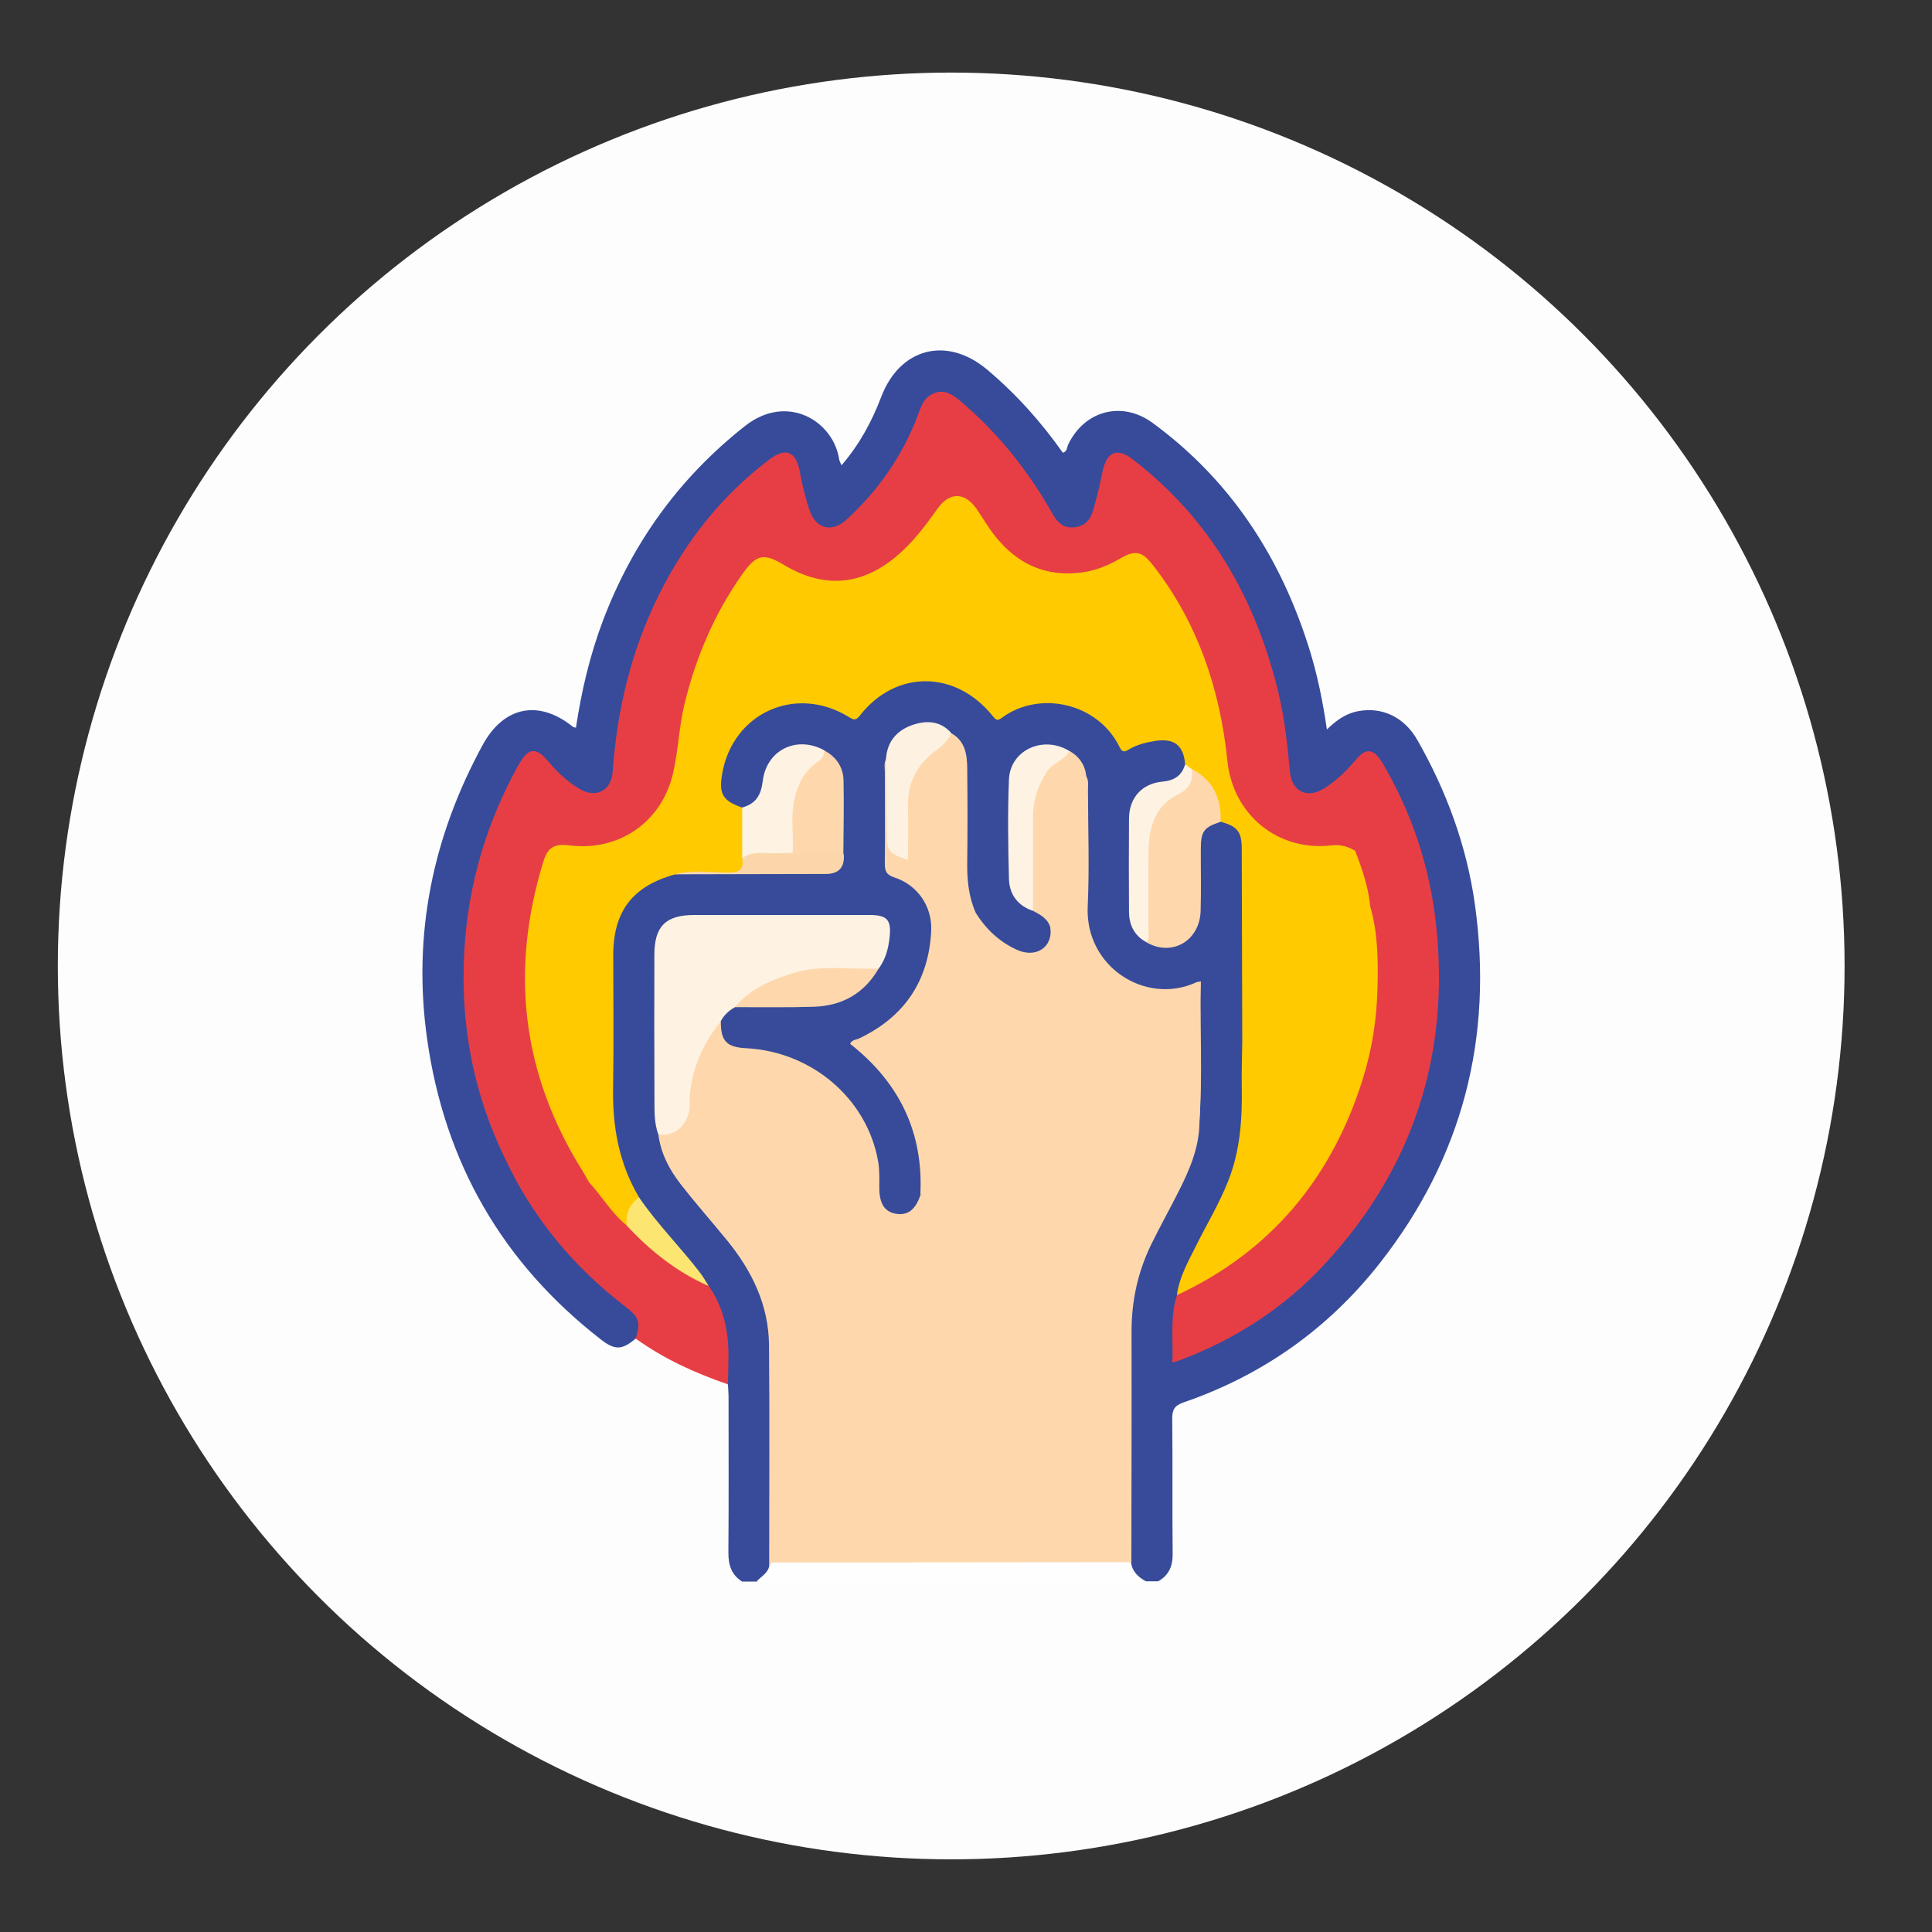 <svg xmlns="http://www.w3.org/2000/svg" id="a" viewBox="0 0 227.87 227.87"><rect x="0" y="0" width="227.87" height="227.87" fill="#333333" stroke="none"/><defs><style>.b{fill:#e73e45;}.c{fill:#fed8ac;}.d{fill:#fef2e3;}.e{fill:#fdf1e2;}.f{fill:#fde572;}.g{fill:#fefefe;}.h{fill:#374b9a;}.i{fill:#ffca00;}.j{fill:#fbd6aa;}.k{fill:#fdfdfd;}</style></defs><circle class="k" cx="112.19" cy="113.93" r="105.37"></circle><path class="h" d="M74.98,157.87c-1.59,1.36-2.45,1.41-4.1.12-11.63-9.03-18.44-20.87-20.5-35.42-1.74-12.28.63-23.83,6.54-34.69,2.49-4.58,6.63-5.41,10.66-2.15.06.05.17.05.35.1.65-4.33,1.65-8.57,3.2-12.67,3.48-9.16,8.98-16.79,16.72-22.9,5.01-3.96,10.44-.58,11.12,3.89.03.22.16.43.28.73,2.11-2.44,3.58-5.16,4.69-8.08,2.2-5.76,7.72-7.2,12.47-3.22,3.42,2.87,6.37,6.17,8.95,9.82.53-.15.48-.66.64-1,1.95-4.01,6.37-5.15,9.96-2.51,9.2,6.75,15.08,15.83,18.46,26.62.95,3.04,1.59,6.16,2.08,9.53,1.14-1.11,2.25-1.88,3.63-2.15,2.86-.56,5.48.67,7.03,3.37,3.47,6.08,5.85,12.57,6.81,19.5,2.16,15.63-1.46,29.79-11.25,42.25-6.07,7.72-13.81,13.19-23.1,16.39-1.11.38-1.37.87-1.36,1.97.06,5.29-.01,10.58.05,15.87.02,1.48-.44,2.55-1.71,3.27h-1.42c-1.31-.31-2.05-1.11-2.08-2.49-.08-9.63-.09-19.26,0-28.88.03-3.05,1.01-5.93,2.35-8.68,1.24-2.55,2.65-5,3.86-7.56.99-2.07,1.56-4.24,1.8-6.52.11-.41.19-.82.19-1.25-.01-4.44.04-8.88-.03-13.31-.02-1.42-.07-1.48-1.48-1.09-5.63,1.57-12.11-2.89-11.85-9.42.18-4.53.04-9.06.03-13.59,0-.61.06-1.23-.09-1.83-.26-1.31-.79-2.44-2.07-3.06-3.43-1.56-6.38.29-6.4,4.05-.02,3.35,0,6.7,0,10.05,0,1.86.69,3.29,2.39,4.16,1.1.45,2.02,1.07,2.32,2.32.16,2.61-1.59,3.94-4.04,3.02-2.42-.91-4.22-2.55-5.4-4.86-.69-1.43-.93-2.93-.92-4.52.04-3.91.02-7.82.01-11.73,0-1.65-.36-3.18-1.56-4.4-2.1-2.47-6.83-1.31-7.41,2.73-.15.46-.15.93-.15,1.4,0,3.44,0,6.89,0,10.33,0,.84.24,1.38,1.07,1.77,3.58,1.69,4.89,4.19,4.37,8.1-.67,5.04-3.3,8.73-7.73,11.17-1.3.71-1.32.73-.2,1.77,3.49,3.26,5.75,7.19,6.58,11.92.28,1.59.17,3.2.14,4.8-.06.48-.24.91-.49,1.32-.64,1.03-1.74,1.5-2.93,1.22-1.18-.28-1.87-1.04-2.07-2.24-.08-.47-.08-.94-.06-1.41.38-7.07-4.88-13.74-13.11-15.49-.87-.19-1.76-.29-2.66-.34-2.02-.11-3.01-1.33-2.81-3.38.38-1.01,1.08-1.71,2.11-2.07,2.91-.28,5.83-.07,8.75-.13,3.43-.06,6.07-1.47,7.79-4.49.53-1.01.95-2.05,1.03-3.21.13-1.78-.22-2.22-2-2.24-4.15-.03-8.3,0-12.45-.01-2.88,0-5.75-.02-8.63,0-2.09.02-3.22.98-3.66,3.01-.18.84-.21,1.68-.21,2.53,0,4.81,0,9.62,0,14.43,0,1.75.28,3.47.47,5.2.65,3.55,2.8,6.24,5.08,8.86,2.42,2.78,4.87,5.54,6.39,8.96,1.03,2.31,1.65,4.71,1.63,7.26-.05,8.64.06,17.29-.05,25.93-.18,1.01-.76,1.65-1.76,1.92h-1.7c-1.29-.8-1.64-1.98-1.63-3.45.05-6.08.02-12.17.02-18.25,0-.52-.05-1.03-.07-1.55-.72-.97-.42-2.1-.39-3.14.1-2.91-.58-5.59-2.02-8.09-1.18-2.11-2.84-3.86-4.42-5.65-1.5-1.7-2.85-3.5-4.12-5.37-2.24-3.51-3-7.43-3.06-11.49-.08-5.57-.06-11.15,0-16.73.03-3.65,1.19-6.78,4.46-8.81,1.06-.65,2.2-1.09,3.45-1.21,5.73,0,11.45-.08,17.18-.07,1.94,0,1.96-.03,2.12-1.91,0-2.54-.06-5.08.02-7.62.06-1.8-.52-3.22-1.92-4.31-3.21-1.66-6.21-.12-6.91,3.62-.3,1.6-.95,2.75-2.71,2.95-2.37-.52-3.14-1.68-2.74-4.06.67-3.95,2.75-6.82,6.54-8.2,2.72-.99,5.49-.85,8.08.56.98.54,1.59.51,2.4-.4,3.86-4.32,10.38-4.42,14.49-.31q1.38,1.38,3.08.54c4.31-2.14,9.64-.8,12.29,3.21.73,1.1,1.38,1.35,2.51.75.71-.38,1.53-.47,2.33-.56,2.23-.25,3.55.99,3.55,3.28-.28,1.32-1.14,1.96-2.42,2.23-3.19.66-4.02,1.69-4.03,4.91,0,3.1.05,6.21-.02,9.31-.04,1.68.45,3.05,1.79,4.08,3.04,1.39,5.74-.23,5.91-3.62.12-2.48-.01-4.98.05-7.46.05-1.96.9-2.83,2.92-3.09,1.96.53,2.66,1.4,2.71,3.57.07,2.98.03,5.95.02,8.93-.01,4.63.06,9.26-.04,13.89-.12,3.34.11,6.68-.18,10.02-.39,4.34-2.07,8.18-4.15,11.91-1.38,2.47-2.72,4.96-3.42,7.73-.58,2.08-.49,4.2-.5,6.33,0,1.05.47,1.05,1.25.74,1.94-.76,3.83-1.63,5.61-2.7,13.8-8.24,21.44-20.55,23.49-36.33,1.42-10.89-1.02-21.1-6.3-30.67-1.05-1.11-1.46-1.14-2.56-.11-1.2,1.13-2.28,2.39-3.7,3.28-2.25,1.41-4.36.51-4.62-2.1-.59-5.95-1.6-11.79-3.92-17.34-3.01-7.22-7.32-13.51-13.43-18.49-.33-.27-.67-.52-1.02-.77-1.65-1.15-2.52-.82-3,1.18-.34,1.42-.67,2.85-1.06,4.26-.37,1.34-1.13,2.29-2.58,2.5-1.43.21-2.32-.58-2.99-1.71-2.49-4.21-5.35-8.12-8.93-11.48-.72-.68-1.46-1.34-2.25-1.94-1.5-1.16-2.87-.86-3.66.87-.65,1.42-1.23,2.86-1.91,4.26-1.75,3.58-4.27,6.56-7.18,9.22-1.59,1.45-3.81.95-4.64-1.06-.52-1.27-.83-2.61-1.11-3.95-.11-.55-.18-1.12-.4-1.65-.52-1.29-1.3-1.58-2.41-.77-2.21,1.62-4.27,3.42-6.11,5.47-7.08,7.9-10.85,17.28-12.25,27.68-.18,1.31-.25,2.63-.41,3.94-.25,2.11-2.13,3.12-4.06,2.21-1.31-.62-2.29-1.65-3.28-2.66-.36-.37-.72-.75-1.11-1.09-1.09-.94-1.77-.87-2.5.39-1.25,2.17-2.33,4.43-3.21,6.78-2.46,6.58-3.68,13.39-3.35,20.41.31,6.62,1.93,12.96,4.7,19,3.26,6.74,7.75,12.48,13.71,17.04.79.61,1.59,1.19,1.95,2.18.3.85.38,1.65-.44,2.28Z"></path><path class="g" d="M89.24,186.52c.51-.56,1.25-.92,1.47-1.72.11-.34.16-.72.59-.84,1.12-.33,2.26-.1,3.38-.1,12.04-.01,24.09,0,36.13,0,.71,0,1.42-.06,2.12.09.18.06.34.16.47.3.13,1.11.85,1.76,1.76,2.27h-45.93Z"></path><path class="b" d="M74.98,157.87c.59-1.93.41-2.5-1.21-3.75-6.13-4.7-10.93-10.47-14.21-17.49.71-.6,1.52-.44,2.26-.17,2.5.91,5.08,1.61,7.55,2.61,1.41.92,2.09,2.5,3.24,3.66.52.53.97,1.14,1.51,1.66,2.22,2.34,4.77,4.25,7.51,5.94.68.42,1.37.82,1.97,1.36,1.69,2.43,2.31,5.17,2.32,8.08,0,1.17-.04,2.34-.06,3.51-3.86-1.33-7.55-3-10.88-5.4Z"></path><path class="c" d="M91.01,184.29c-.1.17-.2.34-.29.52,0-8.72.06-17.45-.02-26.17-.04-4.71-2.01-8.75-4.95-12.35-1.82-2.23-3.73-4.38-5.49-6.65-1.33-1.72-2.34-3.64-2.61-5.85.2-.22.47-.29.75-.36,1.84-.51,2.48-1.28,2.53-3.21.08-3.21,1.16-6.08,2.88-8.74.28-.44.48-1.07,1.21-1-.02,2.29.68,3.04,2.96,3.15,7.76.39,14.28,5.94,15.59,13.34.18,1.01.14,2.06.14,3.1-.01,1.86.62,2.88,1.98,3.09,1.4.22,2.3-.49,2.89-2.26,1.92-.87,2.23-2.32,1.92-4.3-.63-3.98-2.14-7.51-4.54-10.71-1.55-2.07-1.53-2.4.33-4.13,1.56-1.47,2.96-3.05,3.88-5.01.45-.97,1.15-1.57,2.2-1.82,1.2-.29,2.32-.82,3.33-1.53.75-.53,1.46-.58,2.24-.14,2.87,1.62,5.91,1.84,9.05.99.83-.22,1.41-.03,2.01.61,2.98,3.17,6.62,4.4,10.91,3.54,1.54-.31,1.67-.21,1.66,1.3-.05,4.25.13,8.49-.1,12.74-.04,2.96-1.19,5.58-2.49,8.15-1.06,2.1-2.21,4.15-3.24,6.27-1.56,3.23-2.29,6.64-2.28,10.24.02,9.05-.01,18.11-.02,27.16,0,0-.11,0-.11,0h-.11c-.49-.28-1.02-.14-1.53-.14-12.13,0-24.25,0-36.38,0-.38,0-.76,0-1.13,0-.58,0-.85-.25-.49-.76.94-1.34.84-2.86.81-4.37-.09-4.29.25-8.59-.29-12.87-.31-2.41-1.07-4.66-2.43-6.83-.5.62-.35,1.2-.35,1.73-.01,7.03,0,14.06-.01,21.09,0,.75.1,1.52-.37,2.19Z"></path><path class="i" d="M73.94,144.56c-1.79-1.45-2.94-3.46-4.48-5.14-2.11-1.95-3.19-4.57-4.28-7.1-4.3-9.93-4.78-20.1-1.55-30.43.71-2.26,1.5-2.79,3.88-2.54,6.1.66,11.17-3.76,11.74-9.54.52-5.3,1.78-10.41,3.97-15.29,1.13-2.51,2.5-4.88,4.1-7.1,1.71-2.37,2.85-2.57,5.38-1.1,5.16,3.01,10.24,2.12,14.22-2.43,1.18-1.35,2.33-2.72,3.4-4.17,1.55-2.1,3.69-2.03,5.23.13.68.96,1.29,1.98,1.98,2.94,3.19,4.45,9.09,5.75,13.85,3.05,2.62-1.49,3.52-1.32,5.35,1.15,4.61,6.21,7.17,13.24,8.18,20.87.3,2.24.39,4.54,1.7,6.51,2.48,3.71,5.96,5.38,10.41,4.95,1.15-.11,2.16.07,2.99.91,1.03,2.03,1.88,4.11,1.72,6.46-.35.48-.76.18-1.15.07-1.74-.47-2.35-.24-3.15,1.43-1.9,3.97-4.13,7.74-6.86,11.2-.99,1.26-1.95,2.55-3.17,3.61-.24.21-.51.44-.88.3-.02-7.69-.04-15.38-.06-23.07,0-2.14-.47-2.75-2.49-3.31-.3-.28-.33-.66-.36-1.04-.19-2.13-1.26-3.7-3.03-4.85-.4-.18-.66-.48-.8-.89-.18-2.21-1.27-3.09-3.47-2.76-1.12.17-2.23.44-3.21,1.04-.52.32-.77.27-1.05-.31-2.6-5.29-9.55-6.7-13.91-3.43-.57.42-.74.16-1.08-.26-4.36-5.4-11.4-5.44-15.62-.05-.48.61-.7.58-1.3.21-6.29-3.89-13.78-.49-14.98,6.78-.38,2.31.11,3.11,2.38,3.89.6.61.43,1.4.45,2.13.03,1.26.02,2.53-.02,3.79-.07,1.85-.08,1.83-1.92,1.87-2.14.04-4.29-.13-6.43.09-5.01,1.38-7.28,4.34-7.29,9.51,0,5.23.07,10.47-.02,15.7-.08,4.57.7,8.89,3.05,12.86-.49,1.12-1.04,2.21-1.41,3.37Z"></path><path class="b" d="M159.82,100.34c-.87-.51-1.72-.76-2.8-.63-6.35.73-11.6-3.66-12.25-9.93-.87-8.5-3.5-16.37-8.84-23.19-1.21-1.54-2.03-1.75-3.75-.75-1.44.84-2.92,1.46-4.6,1.68-4.29.56-7.64-1.03-10.25-4.34-.79-1-1.43-2.11-2.15-3.16-1.4-2.02-3.22-2.01-4.64.02-1.44,2.05-2.96,4.04-4.89,5.64-4.13,3.43-8.56,3.72-13.18.95-2.4-1.44-3.26-1.25-4.9,1.07-3.29,4.64-5.47,9.77-6.82,15.27-.66,2.7-.74,5.5-1.36,8.2-1.31,5.77-6.38,9.27-12.2,8.54-1.79-.23-2.57.21-3.09,1.88-3.97,12.85-2.57,25.03,4.59,36.49.27.44.52.89.77,1.34-2.56-.88-5.12-1.74-7.68-2.64-.74-.26-1.48-.11-2.22-.16-3.79-7.77-5.3-15.99-4.79-24.58.46-7.74,2.61-15.02,6.38-21.81,1.16-2.08,2.06-2.18,3.57-.36,1.04,1.24,2.22,2.32,3.6,3.16,1.92,1.17,3.78.26,3.94-1.97.51-7.28,2.16-14.25,5.41-20.81,3.15-6.36,7.44-11.8,13.12-16.09,1.87-1.41,3.1-.92,3.53,1.42.29,1.58.66,3.14,1.18,4.66.73,2.14,2.64,2.6,4.32,1.07,3.79-3.47,6.64-7.57,8.46-12.39.3-.78.52-1.62,1.25-2.17,1.07-.81,2.2-.72,3.47.33,4.29,3.57,7.79,7.81,10.62,12.62.74,1.25,1.31,2.74,3.2,2.48,1.87-.26,2.07-1.84,2.45-3.24.31-1.14.56-2.29.8-3.44.47-2.21,1.7-2.72,3.49-1.35,9.12,6.99,14.48,16.35,17.18,27.37.76,3.13,1.11,6.31,1.4,9.51.21,2.33,2.03,3.2,4.02,1.97,1.5-.93,2.72-2.16,3.86-3.51,1.1-1.3,2.01-1.16,2.95.37-1.02,3.12-1.34,6.41-2.36,9.52-.13.4-.11.99-.79.97Z"></path><path class="b" d="M159.82,100.34c1.1-2.45,1.45-5.1,1.95-7.7.21-1.07.62-1.94,1.2-2.79,3.55,5.97,5.69,12.44,6.42,19.3,1.61,15.2-2.67,28.57-13.06,39.85-4.81,5.22-10.64,9-17.3,11.48-.21.08-.43.13-.75.22.11-2.72-.3-5.37.54-7.94.37-.51.89-.81,1.44-1.1,12.39-6.6,19.29-17.05,21.49-30.76.68-4.26.53-8.53-.14-12.78-.07-.42-.17-.83,0-1.25-.23-2.27-.96-4.42-1.78-6.53Z"></path><path class="i" d="M161.6,106.87c.92,3.15.95,6.37.87,9.61-.08,3.69-.64,7.3-1.75,10.83-3.66,11.62-10.78,20.26-21.91,25.45.27-2.1,1.3-3.9,2.22-5.75,1.27-2.56,2.76-5.01,3.82-7.69,1.42-3.58,1.68-7.3,1.61-11.08-.03-1.64.03-3.29.05-4.94,3.24-2.87,5.61-6.43,7.84-10.08.93-1.52,1.78-3.11,2.5-4.74,1.15-2.6,2.41-2.94,4.73-1.62Z"></path><path class="d" d="M85.01,120.47c-2.32,2.9-3.7,6.17-3.68,9.92.01,1.81-1.41,3.79-3.69,3.4-.5-1.36-.44-2.79-.45-4.19-.03-5.66-.02-11.31-.01-16.97,0-3.38,1.33-4.71,4.71-4.71,6.88,0,13.77,0,20.65,0,2.14,0,2.63.59,2.37,2.76-.15,1.28-.48,2.49-1.26,3.54-.65.51-1.43.37-2.17.4-2.29.1-4.59-.19-6.88.29-2.98.63-5.44,2.23-7.9,3.88-.73.39-1.31.94-1.7,1.67Z"></path><path class="c" d="M141.44,132.43c-.02-4.15-.09-8.3-.02-12.45.03-1.39-.39-1.48-1.6-1.22-4.48.95-8.25-.38-11.24-3.83-.42-.48-.77-.56-1.33-.39-3.36,1.05-6.59.76-9.65-1.02-.6-.34-1.01-.34-1.62.12-1.13.84-2.42,1.44-3.83,1.73-.67.14-1.12.43-1.45,1.15-1.08,2.39-2.76,4.37-4.77,6.04-.9.76-1.05,1.38-.25,2.35,3.03,3.69,4.79,7.92,5.36,12.67.22,1.86-.69,3.15-2.49,3.31.38-7.39-2.53-13.26-8.29-17.78.25-.5.73-.47,1.09-.64,5.34-2.55,8.18-6.78,8.48-12.67.14-2.86-1.59-5.41-4.32-6.3-.98-.32-1.16-.77-1.15-1.69.04-3.58,0-7.17,0-10.75,0-.51-.12-1.04.14-1.53.58.51.45,1.2.46,1.84.02,2.25,0,4.5.01,6.75q0,2.09,1.93,2.85c3.51,1.76,5.51,4.54,5.73,8.53,1.14-.23,1.54-1.37,2.45-1.84,1.19,1.9,2.72,3.37,4.8,4.34,2.37,1.1,4.33-.36,4-2.57.52-.05.97.28,1.52.16,1.59-.35,2.24-1.08,2.25-2.74.02-4.44,0-8.88.01-13.31,0-.69-.15-1.43.44-2.01.34.52.21,1.1.22,1.65.01,4.58.18,9.16-.03,13.72-.34,7.15,6.87,11.72,12.83,8.95.12-.05.26-.05.52-.09-.15,5.59.24,11.14-.2,16.67Z"></path><path class="c" d="M115.08,107.65c-.53,1.32-1.62,2-2.89,2.57.2-4.09-1.65-6.9-5.09-8.76-.31-.44-.39-.95-.39-1.47,0-1.88-.05-3.76.02-5.63.07-1.95.77-3.67,2.2-5.03,1.04-1,2.1-1.99,3.27-2.85,1.62.91,1.86,2.48,1.88,4.09.04,3.72.05,7.45,0,11.17-.03,2.05.17,4.03,1,5.92Z"></path><path class="c" d="M128.11,91.52c0,5.41-.02,10.81-.03,16.22,0,1.13-2.62,2.91-3.64,2.44-.25-.11-.37-.5-.55-.76-.29-1.06-1.16-1.52-2.04-1.99-.4-.47-.41-1.03-.41-1.6,0-3.29-.1-6.58.03-9.87.13-3.31,1.38-6.02,4.69-7.38,1.13.65,1.8,1.62,1.96,2.93Z"></path><path class="c" d="M140.56,90.7c2.53,1.31,3.51,3.48,3.41,6.23-1.96.63-2.33,1.11-2.34,3.13-.01,2.45.05,4.9-.02,7.35-.1,3.59-3.42,5.48-6.43,3.71-.23-3.99-.25-8,0-11.98.16-2.54,1.31-4.65,3.67-5.82,1.16-.58,1.16-1.73,1.72-2.61Z"></path><path class="d" d="M87.54,101.22c0-1.99,0-3.98,0-5.98,1.6-.43,2.22-1.45,2.42-3.12.45-3.68,4.01-5.39,7.23-3.64.49.78-.06,1.25-.55,1.67-2.03,1.7-2.76,3.9-2.76,6.49,0,1.37.41,2.81-.4,4.12-.69.39-1.46.31-2.19.27-1.26-.08-2.49.23-3.74.2Z"></path><path class="d" d="M126.15,88.59c-.65,1.12-2.04,1.39-2.75,2.54-1,1.61-1.56,3.28-1.56,5.16,0,3.71,0,7.43,0,11.14-1.82-.6-2.79-1.96-2.84-3.77-.1-3.9-.16-7.82,0-11.72.14-3.49,4.07-5.26,7.14-3.35Z"></path><path class="c" d="M93.49,100.61c.13-2.15-.27-4.32.23-6.44.4-1.72,1.15-3.24,2.68-4.28.47-.32.86-.74.78-1.4,1.44.76,2.28,1.97,2.31,3.58.06,2.85,0,5.71-.02,8.56-1.99.7-3.98.74-5.97-.01Z"></path><path class="e" d="M112.2,86.47c-.38.84-.99,1.45-1.74,1.99-2.24,1.63-3.44,3.79-3.37,6.62.06,2.12,0,4.25,0,6.37-2.52-.97-2.51-.97-2.52-3.78-.01-2.72-.04-5.44-.07-8.16.13-2.09,1.33-3.41,3.2-4.03,1.61-.53,3.23-.46,4.49.97Z"></path><path class="d" d="M140.56,90.7c.21,1.41-.25,2.32-1.64,3.01-2.61,1.29-3.39,3.77-3.45,6.47-.07,3.15,0,6.31-.02,9.46,0,.5.19,1.05-.27,1.47-1.42-.78-2.01-2.03-2.02-3.59-.02-3.67-.03-7.34,0-11,.02-2.41,1.52-4.11,3.94-4.33,1.4-.13,2.29-.7,2.68-2.04.26.18.52.37.78.55Z"></path><path class="c" d="M86.7,118.79c1.75-2.17,4.2-3.18,6.75-3.99,3.34-1.07,6.79-.39,10.19-.58-1.69,2.94-4.3,4.41-7.62,4.52-3.1.1-6.22.04-9.32.05Z"></path><path class="j" d="M93.49,100.61c1.99,0,3.98,0,5.97.01.02.09.06.18.07.27q.1,2.18-2.12,2.19c-5.93.01-11.87.03-17.8.04,2.06-.56,4.16-.21,6.24-.21,1.32,0,1.94-.31,1.69-1.69,1.31-.97,2.82-.49,4.26-.59.56-.04,1.13-.01,1.7-.02Z"></path><path class="f" d="M73.94,144.56c-.21-1.41.34-2.5,1.41-3.37,2.17,3.19,4.92,5.91,7.25,8.96.37.48.66,1.02.98,1.53-3.75-1.65-6.88-4.14-9.65-7.12Z"></path><path class="c" d="M91.01,184.29c-.02-8.4-.04-16.8-.05-25.2,0-.26-.11-.62.23-.75.39-.14.61.22.79.46.98,1.35,1.61,2.87,2.08,4.46.65,2.22.87,4.51.87,6.82,0,3.45-.04,6.89.02,10.34.02,1.33-.21,2.5-1.3,3.56.78,0,1.38,0,1.98,0,11.99,0,23.98,0,35.97,0,.54,0,1.14-.21,1.61.27-14.06.01-28.12.02-42.18.04Z"></path></svg>